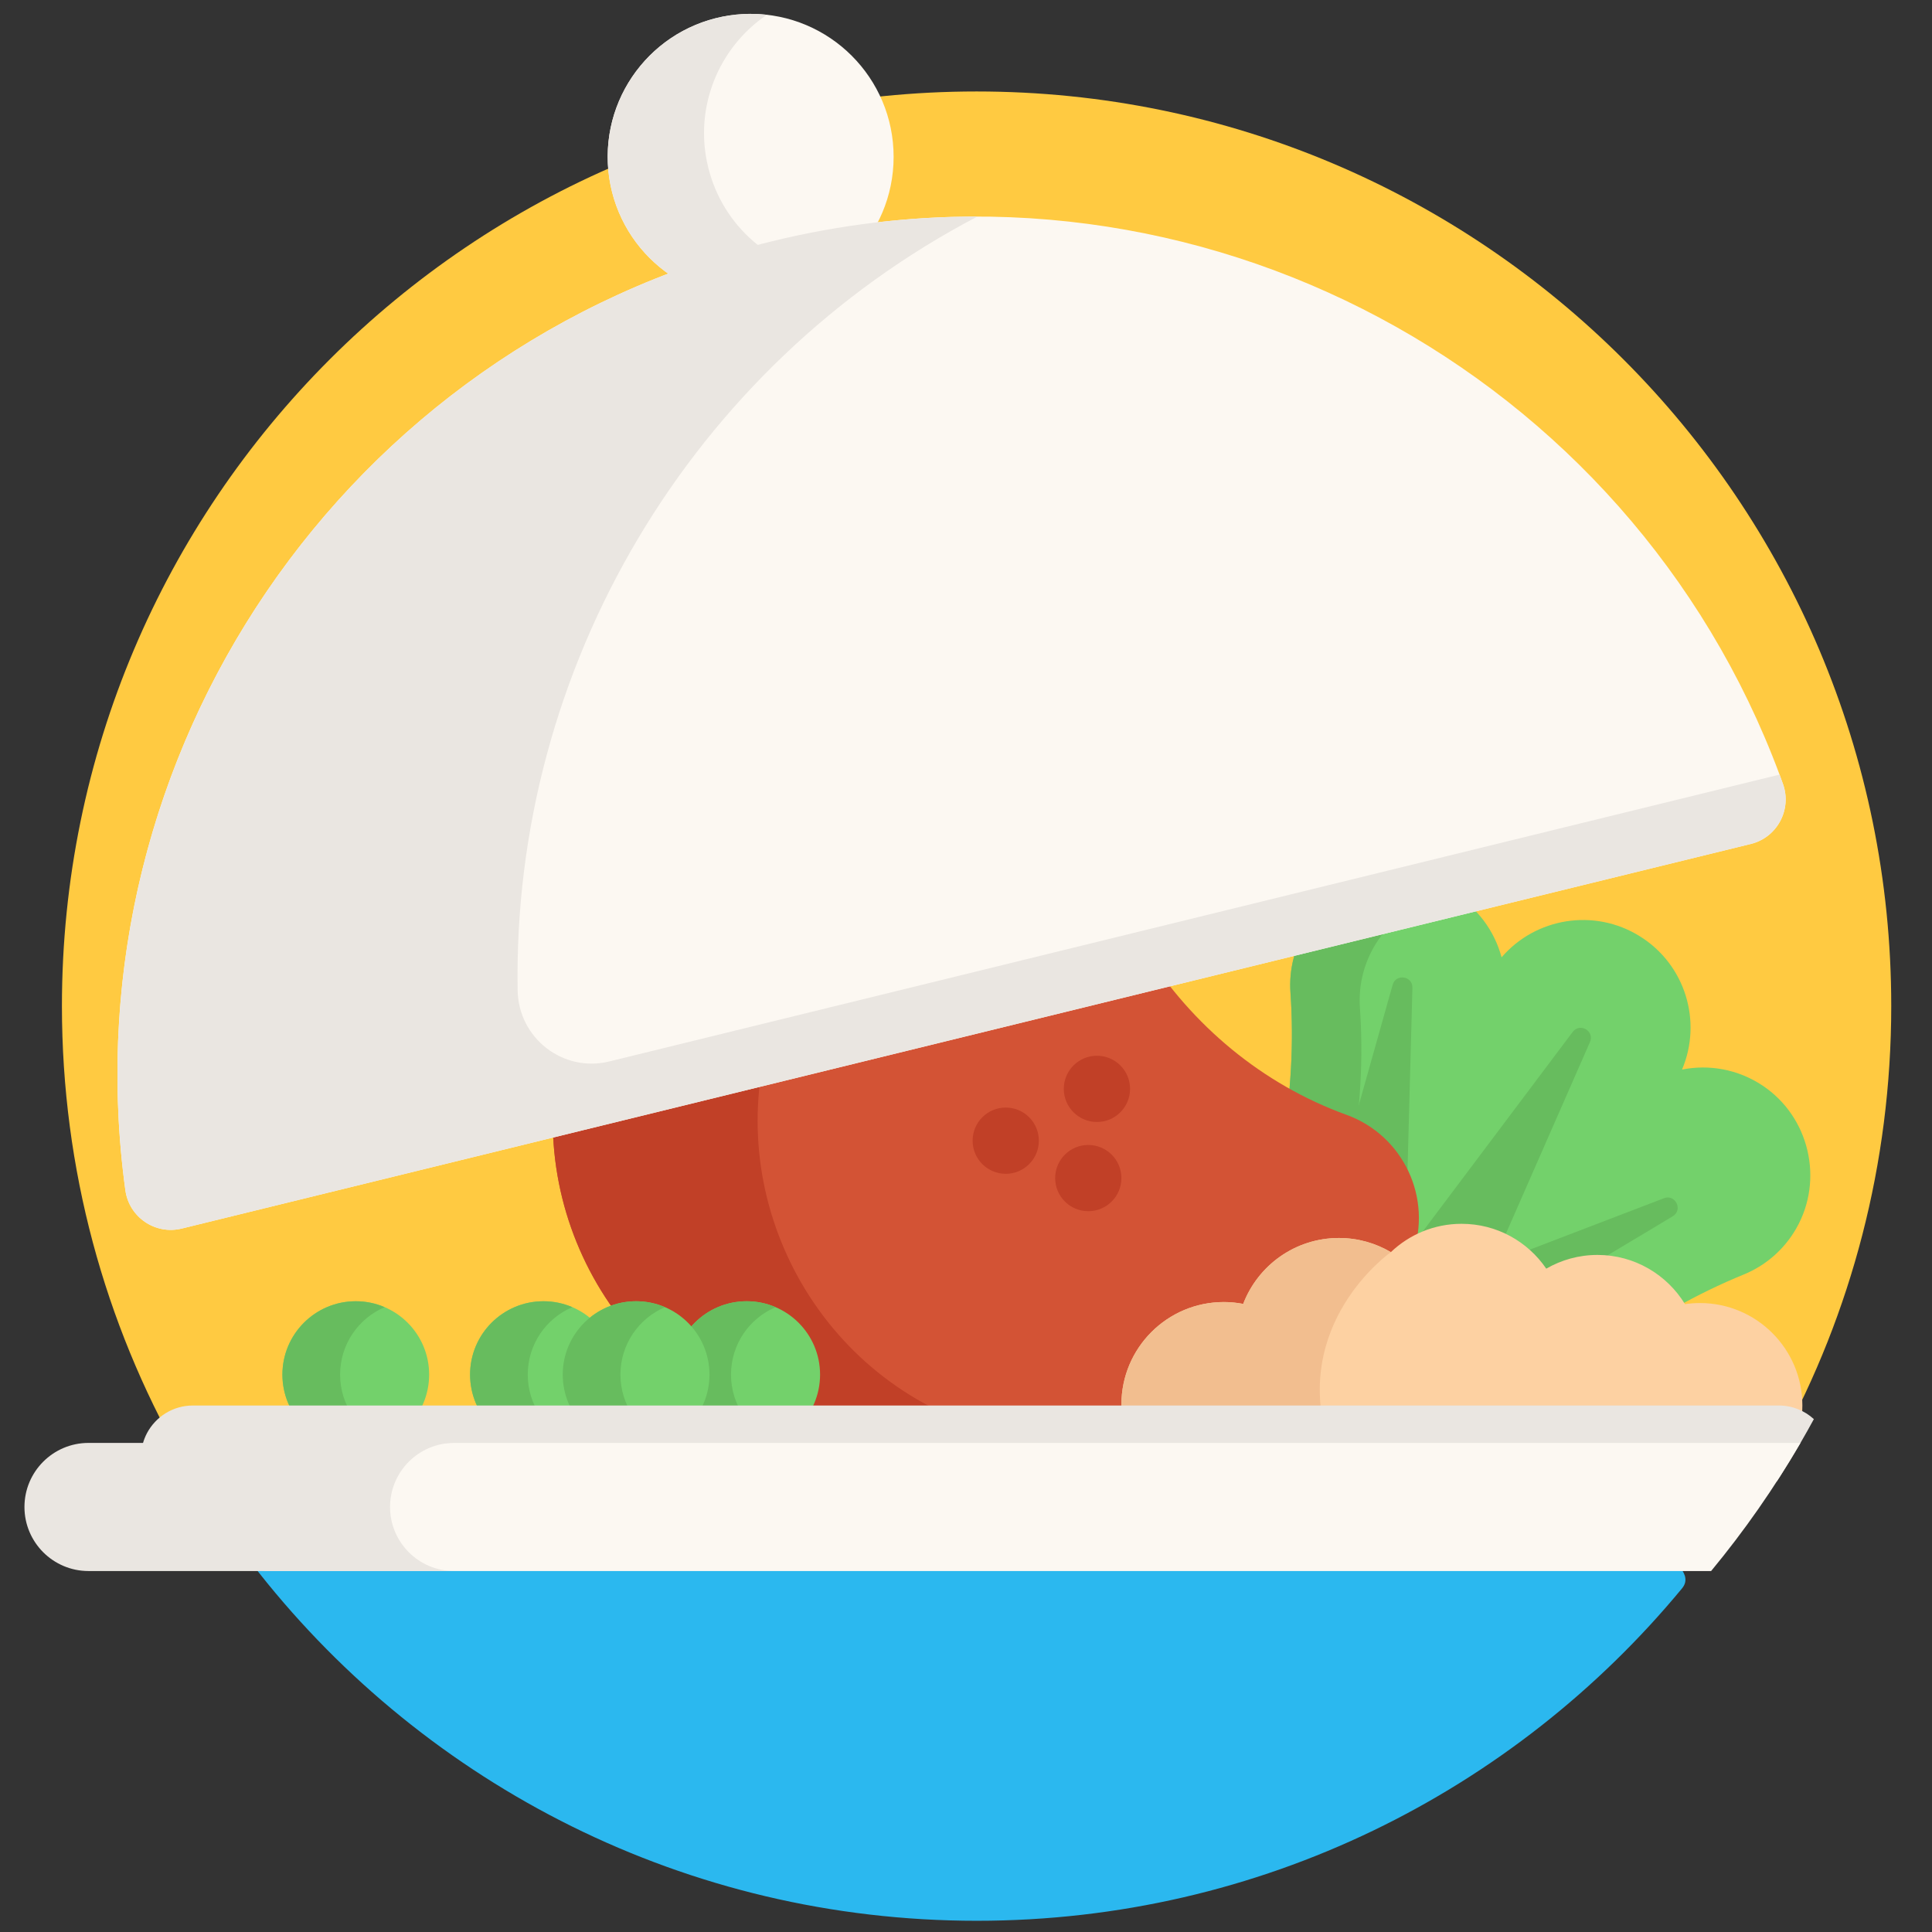 <svg width="73" height="73" viewBox="0 0 73 73" fill="none" xmlns="http://www.w3.org/2000/svg">
<rect x="0" y="0" width="73" height="73" fill="#333333" stroke="none"/>
<path d="M71.46 38.008C71.46 43.984 69.943 49.604 67.271 54.506C67.113 54.796 66.155 55.085 65.989 55.37C65.716 55.839 64.785 56.302 64.49 56.757C64.463 56.799 64.086 56.84 64.058 56.88H7.948C7.92 56.84 7.894 56.798 7.867 56.757C7.497 56.186 7.145 55.605 6.809 55.012C3.964 49.991 2.34 44.189 2.34 38.008C2.34 18.926 17.814 3.456 36.9 3.456C55.986 3.456 71.46 18.926 71.46 38.008Z" fill="#FFCA41"/>
<path d="M61.679 56.88C60.971 57.971 64.38 59.019 63.554 60.018C57.215 67.688 47.633 72.576 36.909 72.576C25.924 72.576 16.135 67.446 9.804 59.45C9.613 59.209 9.425 58.965 9.241 58.719C8.793 58.12 8.364 57.507 7.956 56.88H61.679Z" fill="#2BB8EF"/>
<path d="M67.873 46.412C68.925 44.57 68.363 42.193 66.597 41.017C65.661 40.395 64.569 40.212 63.555 40.413C64.326 38.601 63.684 36.448 61.96 35.376C60.236 34.303 58.021 34.679 56.737 36.172C56.468 35.174 55.822 34.275 54.85 33.711C53.015 32.647 50.634 33.193 49.447 34.951C48.917 35.737 48.699 36.635 48.76 37.505C49.027 41.337 48.301 45.172 46.842 48.725L46.205 50.275L55.561 56.094L56.669 54.838C59.211 51.959 62.331 49.612 65.886 48.157C66.693 47.827 67.402 47.234 67.873 46.412Z" fill="#73D16B"/>
<path d="M54.85 33.71C54.885 33.73 54.92 33.752 54.953 33.773C53.819 33.91 52.75 34.52 52.072 35.525C51.542 36.311 51.323 37.209 51.384 38.08C51.651 41.91 50.925 45.747 49.466 49.3L48.83 50.849L56.163 55.41L55.561 56.093L46.206 50.274L46.842 48.725C48.302 45.172 49.028 41.335 48.76 37.505C48.699 36.634 48.918 35.736 49.447 34.95C50.634 33.192 53.016 32.645 54.85 33.71Z" fill="#67BC5E"/>
<path d="M53.959 51.498L63.203 45.957C63.602 45.718 63.305 45.108 62.871 45.275L56.399 47.755L60.077 39.372C60.259 38.958 59.696 38.629 59.424 38.99L53.096 47.413L53.368 37.323C53.38 36.875 52.743 36.778 52.621 37.21L50.177 45.893L53.959 51.498Z" fill="#67BC5E"/>
<path d="M21.629 38.198C19.322 44.456 22.578 51.491 28.843 53.779C31.509 54.754 34.295 54.733 36.794 53.908C40.038 52.837 43.559 52.961 46.77 54.124C48.806 54.862 51.055 53.809 51.792 51.773L53.363 47.437C54.144 45.282 53.03 42.903 50.876 42.123C47.7 40.972 45.047 38.753 43.24 35.899C41.854 33.71 39.757 31.947 37.132 30.996C30.86 28.724 23.935 31.946 21.629 38.198Z" fill="#D35335"/>
<path d="M68.102 53.106C68.102 55.244 66.368 56.978 64.231 56.978L49.061 56.946L46.243 56.94C44.106 56.94 42.372 55.206 42.372 53.069C42.372 50.931 44.106 49.197 46.243 49.197C46.493 49.197 46.738 49.222 46.974 49.267C47.531 47.812 48.939 46.777 50.591 46.777C51.307 46.777 51.978 46.972 52.553 47.311C53.248 46.649 54.188 46.241 55.225 46.241C56.555 46.241 57.728 46.913 58.425 47.936C58.994 47.607 59.654 47.417 60.359 47.417C61.76 47.417 62.986 48.162 63.667 49.276C63.851 49.249 64.038 49.235 64.231 49.235C66.368 49.235 68.102 50.969 68.102 53.106Z" fill="#FDD1A2"/>
<path d="M50.234 54.686C50.576 55.717 50.065 56.443 49.061 56.946L46.243 56.94C44.106 56.94 42.372 55.206 42.372 53.069C42.372 50.931 44.106 49.197 46.243 49.197C46.493 49.197 46.738 49.223 46.974 49.268C47.531 47.812 48.939 46.777 50.591 46.777C51.307 46.777 51.978 46.973 52.553 47.312C52.553 47.312 48.684 50.013 50.234 54.686Z" fill="#F2BE8F"/>
<path d="M29.369 38.198C27.061 44.457 30.317 51.492 36.583 53.781C36.679 53.817 36.777 53.849 36.873 53.884C36.847 53.892 36.821 53.9 36.794 53.908C34.295 54.734 31.508 54.755 28.842 53.781C22.577 51.492 19.322 44.457 21.629 38.198C23.904 32.032 30.671 28.813 36.874 30.907C33.519 32.037 30.688 34.623 29.369 38.198Z" fill="#C14027"/>
<path d="M20.534 54.711C22.065 54.711 23.306 53.47 23.306 51.939C23.306 50.408 22.065 49.167 20.534 49.167C19.003 49.167 17.762 50.408 17.762 51.939C17.762 53.47 19.003 54.711 20.534 54.711Z" fill="#73D16B"/>
<path d="M21.625 54.488C21.29 54.632 20.921 54.712 20.535 54.712C19.003 54.712 17.762 53.47 17.762 51.939C17.762 50.409 19.003 49.167 20.535 49.167C20.921 49.167 21.29 49.247 21.625 49.391C20.634 49.812 19.941 50.795 19.941 51.939C19.941 53.083 20.634 54.066 21.625 54.488Z" fill="#67BC5E"/>
<path d="M28.213 54.711C29.744 54.711 30.986 53.47 30.986 51.939C30.986 50.408 29.744 49.167 28.213 49.167C26.682 49.167 25.441 50.408 25.441 51.939C25.441 53.47 26.682 54.711 28.213 54.711Z" fill="#73D16B"/>
<path d="M29.304 54.488C28.97 54.632 28.601 54.712 28.214 54.712C26.683 54.712 25.441 53.47 25.441 51.939C25.441 50.409 26.683 49.167 28.214 49.167C28.601 49.167 28.97 49.247 29.304 49.391C28.314 49.812 27.621 50.795 27.621 51.939C27.621 53.083 28.314 54.066 29.304 54.488Z" fill="#67BC5E"/>
<path d="M13.443 54.711C14.974 54.711 16.215 53.47 16.215 51.939C16.215 50.408 14.974 49.167 13.443 49.167C11.912 49.167 10.671 50.408 10.671 51.939C10.671 53.47 11.912 54.711 13.443 54.711Z" fill="#73D16B"/>
<path d="M14.534 54.488C14.199 54.632 13.831 54.712 13.444 54.712C11.912 54.712 10.671 53.47 10.671 51.939C10.671 50.409 11.912 49.167 13.444 49.167C13.831 49.167 14.199 49.247 14.534 49.391C13.544 49.812 12.851 50.795 12.851 51.939C12.851 53.083 13.544 54.066 14.534 54.488Z" fill="#67BC5E"/>
<path d="M24.035 54.711C25.566 54.711 26.807 53.47 26.807 51.939C26.807 50.408 25.566 49.167 24.035 49.167C22.504 49.167 21.263 50.408 21.263 51.939C21.263 53.47 22.504 54.711 24.035 54.711Z" fill="#73D16B"/>
<path d="M25.126 54.488C24.791 54.632 24.423 54.712 24.036 54.712C22.505 54.712 21.263 53.47 21.263 51.939C21.263 50.409 22.505 49.167 24.036 49.167C24.423 49.167 24.791 49.247 25.126 49.391C24.136 49.812 23.443 50.795 23.443 51.939C23.443 53.083 24.136 54.066 25.126 54.488Z" fill="#67BC5E"/>
<path d="M28.363 11.328C31.347 11.328 33.765 8.91 33.765 5.926C33.765 2.943 31.347 0.524 28.363 0.524C25.38 0.524 22.961 2.943 22.961 5.926C22.961 8.91 25.38 11.328 28.363 11.328Z" fill="#FCF8F2"/>
<path d="M66.152 31.889L6.864 46.421C5.866 46.666 4.877 45.991 4.737 44.972C4.72 44.848 4.704 44.724 4.688 44.6C2.671 28.496 13 13.08 29.147 9.122C45.293 5.164 61.581 14.057 67.24 29.268C67.283 29.385 67.326 29.503 67.368 29.62C67.715 30.588 67.15 31.645 66.152 31.889Z" fill="#FCF8F2"/>
<path d="M66.152 31.889L6.865 46.421C5.869 46.665 4.878 45.994 4.739 44.978C2.51 28.737 12.874 13.11 29.147 9.122C31.753 8.483 34.363 8.179 36.93 8.183C26.122 13.836 19.353 25.199 19.559 37.425C19.591 39.224 21.273 40.535 23.02 40.107L67.24 29.268C67.283 29.385 67.326 29.503 67.368 29.62C67.715 30.588 67.15 31.644 66.152 31.889Z" fill="#EAE6E1"/>
<path d="M31.39 10.404C30.875 10.752 30.29 11.017 29.649 11.174C26.752 11.884 23.827 10.11 23.117 7.212C22.407 4.315 24.18 1.39 27.077 0.68C27.718 0.523 28.359 0.487 28.977 0.559C27.157 1.788 26.204 4.062 26.758 6.319C27.311 8.577 29.208 10.154 31.39 10.404Z" fill="#EAE6E1"/>
<path d="M68.536 53.621C68.372 53.923 68.203 54.224 68.03 54.521C67.746 55.01 67.449 55.492 67.141 55.966H5.327V55.068C5.327 54.736 5.41 54.422 5.555 54.148C5.885 53.529 6.536 53.107 7.287 53.107H67.213C67.722 53.107 68.188 53.301 68.536 53.621Z" fill="#EAE6E1"/>
<path d="M68.03 54.52C67.037 56.228 65.907 57.846 64.654 59.361H10.252C9.644 59.361 9.091 59.137 8.667 58.769C8.623 58.732 8.581 58.693 8.54 58.652C8.355 58.465 8.198 58.248 8.08 58.008C7.92 57.686 7.831 57.323 7.831 56.941C7.831 55.605 15.822 54.52 17.158 54.52H68.03Z" fill="#FCF8F2"/>
<path d="M15.447 58.652C15.885 59.089 16.49 59.361 17.158 59.361H3.344C2.676 59.361 2.072 59.089 1.633 58.652C1.196 58.213 0.924 57.609 0.924 56.941C0.924 55.605 2.008 54.52 3.344 54.52H17.158C15.822 54.52 14.738 55.605 14.738 56.941C14.738 57.609 15.009 58.213 15.447 58.652Z" fill="#EAE6E1"/>
<path d="M38.002 44.352C38.693 44.352 39.253 43.791 39.253 43.1C39.253 42.409 38.693 41.849 38.002 41.849C37.31 41.849 36.75 42.409 36.75 43.1C36.75 43.791 37.31 44.352 38.002 44.352Z" fill="#C14027"/>
<path d="M41.447 42.394C42.138 42.394 42.699 41.833 42.699 41.142C42.699 40.451 42.138 39.891 41.447 39.891C40.756 39.891 40.195 40.451 40.195 41.142C40.195 41.833 40.756 42.394 41.447 42.394Z" fill="#C14027"/>
<path d="M41.12 45.765C41.811 45.765 42.372 45.205 42.372 44.513C42.372 43.822 41.811 43.262 41.12 43.262C40.429 43.262 39.869 43.822 39.869 44.513C39.869 45.205 40.429 45.765 41.12 45.765Z" fill="#C14027"/>
</svg>
